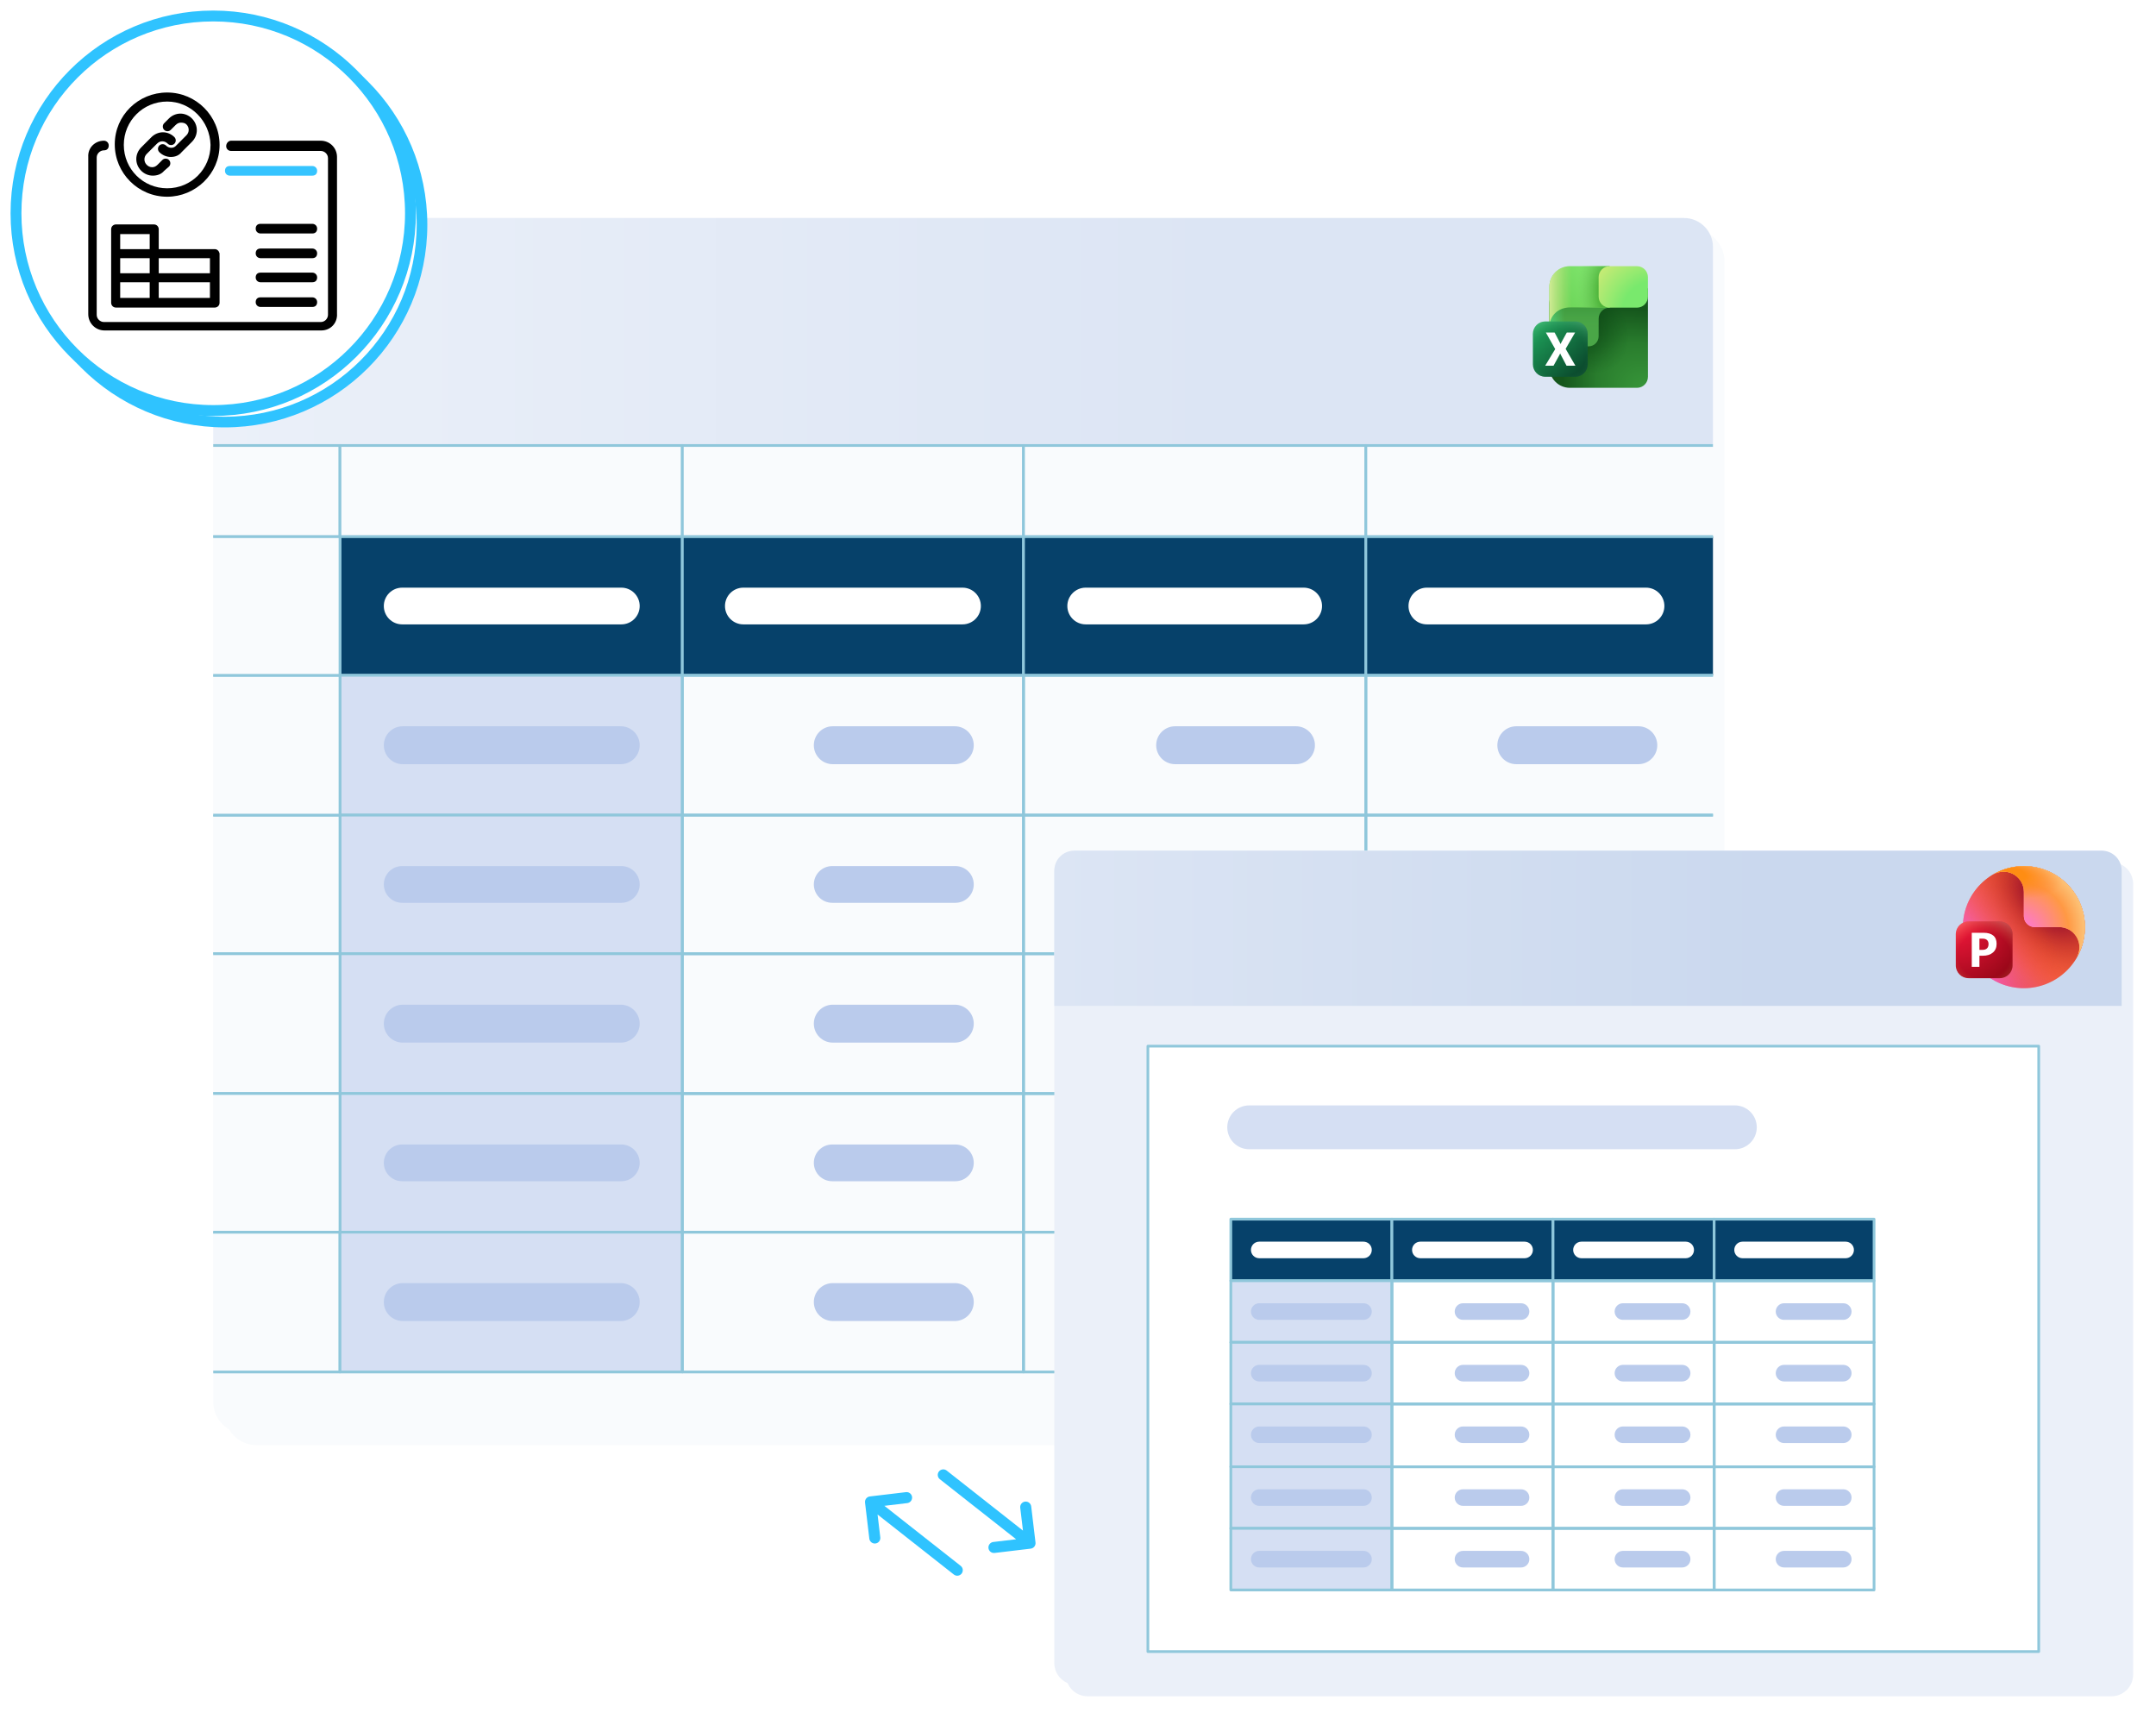 <svg width="1820" height="1451" xmlns="http://www.w3.org/2000/svg" xmlns:xlink="http://www.w3.org/1999/xlink" xml:space="preserve" overflow="hidden"><defs><filter id="fx0" x="-10%" y="-10%" width="120%" height="120%" filterUnits="userSpaceOnUse" primitiveUnits="userSpaceOnUse"><feComponentTransfer color-interpolation-filters="sRGB"><feFuncR type="discrete" tableValues="0.612 0.612"/><feFuncG type="discrete" tableValues="0.686 0.686"/><feFuncB type="discrete" tableValues="0.741 0.741"/><feFuncA type="linear" slope="0.4" intercept="0"/></feComponentTransfer><feGaussianBlur stdDeviation="6.111 6.111"/></filter><filter id="fx1" x="-10%" y="-10%" width="120%" height="120%" filterUnits="userSpaceOnUse" primitiveUnits="userSpaceOnUse"><feComponentTransfer color-interpolation-filters="sRGB"><feFuncR type="discrete" tableValues="0.612 0.612"/><feFuncG type="discrete" tableValues="0.686 0.686"/><feFuncB type="discrete" tableValues="0.741 0.741"/><feFuncA type="linear" slope="0.4" intercept="0"/></feComponentTransfer><feGaussianBlur stdDeviation="6.111 6.111"/></filter><filter id="fx2" x="-10%" y="-10%" width="120%" height="120%" filterUnits="userSpaceOnUse" primitiveUnits="userSpaceOnUse"><feComponentTransfer color-interpolation-filters="sRGB"><feFuncR type="discrete" tableValues="0.612 0.612"/><feFuncG type="discrete" tableValues="0.686 0.686"/><feFuncB type="discrete" tableValues="0.741 0.741"/><feFuncA type="linear" slope="0.4" intercept="0"/></feComponentTransfer><feGaussianBlur stdDeviation="6.111 6.111"/></filter><clipPath id="clip3"><rect x="2313" y="562" width="1820" height="1451"/></clipPath><linearGradient x1="3759" y1="841.5" x2="2493" y2="841.5" gradientUnits="userSpaceOnUse" spreadMethod="reflect" id="fill4"><stop offset="0" stop-color="#DCE5F4"/><stop offset="0.33" stop-color="#DCE5F4"/><stop offset="1" stop-color="#EBF0F9"/></linearGradient><clipPath id="clip5"><path d="M2493 575.5C2401.04 575.5 2326.5 650.045 2326.5 742 2326.5 833.955 2401.04 908.5 2493 908.5 2584.96 908.5 2659.5 833.955 2659.5 742 2659.5 650.045 2584.96 575.5 2493 575.5ZM2313 562 4133 562 4133 2013 2313 2013Z" fill-rule="evenodd" clip-rule="evenodd"/></clipPath><clipPath id="clip6"><path d="M3010.49 1859.58 3102.69 1742.41 3219.86 1834.6 3127.66 1951.77Z" fill-rule="evenodd" clip-rule="evenodd"/></clipPath><clipPath id="clip7"><path d="M3010.49 1859.58 3102.69 1742.41 3219.86 1834.6 3127.66 1951.77Z" fill-rule="evenodd" clip-rule="evenodd"/></clipPath><clipPath id="clip8"><path d="M3010.49 1859.58 3102.69 1742.41 3219.86 1834.6 3127.66 1951.77Z" fill-rule="evenodd" clip-rule="evenodd"/></clipPath><linearGradient x1="4104" y1="1345.5" x2="3203" y2="1345.5" gradientUnits="userSpaceOnUse" spreadMethod="reflect" id="fill9"><stop offset="0" stop-color="#CAD8EE"/><stop offset="0.33" stop-color="#CAD8EE"/><stop offset="1" stop-color="#DCE5F4"/></linearGradient><linearGradient x1="52.272" y1="2.765" x2="-10.839" y2="63.14" gradientUnits="userSpaceOnUse" spreadMethod="pad" id="fill10"><stop offset="0" stop-color="#FF7F48"/><stop offset="0.058" stop-color="#FF7F48"/><stop offset="1" stop-color="#E5495B"/></linearGradient><radialGradient cx="0" cy="0" r="1" gradientUnits="userSpaceOnUse" spreadMethod="pad" id="fill11" gradientTransform="matrix(-73.129 73.129 -123.086 -123.086 77.855 35.937)"><stop offset="0" stop-color="#AA1D2D"/><stop offset="0.152" stop-color="#AA1D2D"/><stop offset="0.381" stop-color="#D12B18" stop-opacity="0.44"/><stop offset="0.602" stop-color="#FF3C00" stop-opacity="0"/><stop offset="1" stop-color="#FF3C00" stop-opacity="0"/></radialGradient><radialGradient cx="0" cy="0" r="1" gradientUnits="userSpaceOnUse" spreadMethod="pad" id="fill12" gradientTransform="matrix(88.646 -41.871 75.855 160.595 -11.984 99.427)"><stop offset="0" stop-color="#FF66FB" stop-opacity="0.5"/><stop offset="0.407" stop-color="#FF66FB" stop-opacity="0.5"/><stop offset="1" stop-color="#EA3D01" stop-opacity="0"/></radialGradient><linearGradient x1="67.313" y1="68.928" x2="122.671" y2="27.902" gradientUnits="userSpaceOnUse" spreadMethod="pad" id="fill13"><stop offset="0" stop-color="#FF6E30"/><stop offset="0.311" stop-color="#FF6E30"/><stop offset="0.635" stop-color="#FFA05C"/><stop offset="1" stop-color="#FFA05C"/></linearGradient><radialGradient cx="0" cy="0" r="1" gradientUnits="userSpaceOnUse" spreadMethod="pad" id="fill14" gradientTransform="matrix(65.071 13.637 -13.002 62.042 48.942 63.633)"><stop offset="0" stop-color="#FFA05C" stop-opacity="0"/><stop offset="0.786" stop-color="#FFA05C" stop-opacity="0"/><stop offset="0.905" stop-color="#FFCE84"/><stop offset="1" stop-color="#FFCE84"/></radialGradient><radialGradient cx="0" cy="0" r="1" gradientUnits="userSpaceOnUse" spreadMethod="pad" id="fill15" gradientTransform="matrix(56.176 -36.762 35.157 53.724 59.37 56.708)"><stop offset="0" stop-color="#FF99E9" stop-opacity="0.8"/><stop offset="0.295" stop-color="#FF99E9" stop-opacity="0.8"/><stop offset="0.728" stop-color="#FF99E9" stop-opacity="0"/><stop offset="1" stop-color="#FF99E9" stop-opacity="0"/></radialGradient><radialGradient cx="0" cy="0" r="1" gradientUnits="userSpaceOnUse" spreadMethod="pad" id="fill16" gradientTransform="matrix(47.021 -53.839 49.169 42.943 51.831 64.563)"><stop offset="0" stop-color="#FD6EF9"/><stop offset="0.637" stop-color="#FF9944"/><stop offset="0.852" stop-color="#FCC479"/><stop offset="1" stop-color="#FCC479"/></radialGradient><radialGradient cx="0" cy="0" r="1" gradientUnits="userSpaceOnUse" spreadMethod="pad" id="fill17" gradientTransform="matrix(-5.311 35.994 -81.338 -12.002 47.15 12.842)"><stop offset="0" stop-color="#FF8D13"/><stop offset="0.144" stop-color="#FF8D13"/><stop offset="0.537" stop-color="#FF7F29" stop-opacity="0"/><stop offset="1" stop-color="#FF7F29" stop-opacity="0"/></radialGradient><radialGradient cx="0" cy="0" r="1" gradientUnits="userSpaceOnUse" spreadMethod="pad" id="fill18" gradientTransform="matrix(47.916 47.916 -47.916 47.916 -0.005 52.71)"><stop offset="0" stop-color="#F8193E"/><stop offset="0.939" stop-color="#920616"/><stop offset="1" stop-color="#920616"/></radialGradient><radialGradient cx="0" cy="0" r="1" gradientUnits="userSpaceOnUse" spreadMethod="pad" id="fill19" gradientTransform="matrix(0 33.542 -38.184 0 23.953 81.458)"><stop offset="0" stop-color="#FFB055" stop-opacity="0"/><stop offset="0.576" stop-color="#FFB055" stop-opacity="0"/><stop offset="0.974" stop-color="#FFF2BE" stop-opacity="0.3"/><stop offset="1" stop-color="#FFF2BE" stop-opacity="0.3"/></radialGradient><radialGradient cx="0" cy="0" r="1" gradientUnits="userSpaceOnUse" spreadMethod="pad" id="fill20" gradientTransform="matrix(-78.624 -85.564 66.237 -60.866 97.125 113.313)"><stop offset="0" stop-color="#379539"/><stop offset="0.065" stop-color="#379539"/><stop offset="0.422" stop-color="#297C2D"/><stop offset="0.703" stop-color="#15561C"/><stop offset="1" stop-color="#15561C"/></radialGradient><radialGradient cx="0" cy="0" r="1" gradientUnits="userSpaceOnUse" spreadMethod="pad" id="fill21" gradientTransform="matrix(-33.242 -33.242 25.734 -25.734 39.313 53.192)"><stop offset="0" stop-color="#073B10" stop-opacity="0.7"/><stop offset="0.992" stop-color="#084A13" stop-opacity="0"/><stop offset="1" stop-color="#084A13" stop-opacity="0"/></radialGradient><linearGradient x1="13.875" y1="64.153" x2="52.836" y2="64.153" gradientUnits="userSpaceOnUse" spreadMethod="pad" id="fill22"><stop offset="0" stop-color="#52D17C"/><stop offset="0.329" stop-color="#4AA647"/><stop offset="1" stop-color="#4AA647"/></linearGradient><linearGradient x1="52.031" y1="39.28" x2="52.031" y2="73.838" gradientUnits="userSpaceOnUse" spreadMethod="pad" id="fill23"><stop offset="0" stop-color="#29852F" stop-opacity="0.3"/><stop offset="0.5" stop-color="#4AA647" stop-opacity="0"/><stop offset="1" stop-color="#4AA647" stop-opacity="0"/></linearGradient><linearGradient x1="15.748" y1="45.861" x2="62.757" y2="5.092" gradientUnits="userSpaceOnUse" spreadMethod="pad" id="fill24"><stop offset="0" stop-color="#66D052"/><stop offset="1" stop-color="#85E972"/></linearGradient><radialGradient cx="0" cy="0" r="1" gradientUnits="userSpaceOnUse" spreadMethod="pad" id="fill25" gradientTransform="matrix(-25.491 0 0 -53.967 62.919 26.284)"><stop offset="0" stop-color="#4EB43B"/><stop offset="0.292" stop-color="#4EB43B"/><stop offset="1" stop-color="#72CC61" stop-opacity="0"/></radialGradient><linearGradient x1="36.81" y1="28.347" x2="13.875" y2="28.347" gradientUnits="userSpaceOnUse" spreadMethod="pad" id="fill26"><stop offset="0" stop-color="#C0E075" stop-opacity="0"/><stop offset="0.184" stop-color="#C0E075" stop-opacity="0"/><stop offset="1" stop-color="#D1EB95"/></linearGradient><radialGradient cx="0" cy="0" r="1" gradientUnits="userSpaceOnUse" spreadMethod="pad" id="fill27" gradientTransform="matrix(46.928 -39.542 39.738 47.16 -5.305 39.544)"><stop offset="0" stop-color="#79E96D"/><stop offset="0.44" stop-color="#79E96D"/><stop offset="1" stop-color="#D0EB76"/></radialGradient><radialGradient cx="0" cy="0" r="1" gradientUnits="userSpaceOnUse" spreadMethod="pad" id="fill28" gradientTransform="matrix(46.25 46.25 -131.661 131.661 0 50.875)"><stop offset="0" stop-color="#20A85E"/><stop offset="0.944" stop-color="#09442A"/><stop offset="1" stop-color="#09442A"/></radialGradient><radialGradient cx="0" cy="0" r="1" gradientUnits="userSpaceOnUse" spreadMethod="pad" id="fill29" gradientTransform="matrix(0 32.375 -37.289 0 23.125 78.625)"><stop offset="0" stop-color="#33A662" stop-opacity="0"/><stop offset="0.58" stop-color="#33A662" stop-opacity="0"/><stop offset="0.974" stop-color="#98F0B0" stop-opacity="0.3"/><stop offset="1" stop-color="#98F0B0" stop-opacity="0.3"/></radialGradient></defs><g clip-path="url(#clip3)" transform="translate(-2313 -562)"><g filter="url(#fx0)" transform="translate(2483 736)"><g><path d="M19.723 46.47C19.723 31.698 31.698 19.723 46.47 19.723L1258.98 19.723C1273.75 19.723 1285.72 31.698 1285.72 46.47L1285.72 1018.98C1285.72 1033.75 1273.75 1045.72 1258.98 1045.72L46.47 1045.72C31.698 1045.72 19.723 1033.75 19.723 1018.98Z" fill="#F9FBFD" fill-rule="evenodd"/></g></g><path d="M2493 772.747C2493 757.975 2504.98 746 2519.75 746L3732.25 746C3747.02 746 3759 757.975 3759 772.747L3759 1745.25C3759 1760.02 3747.02 1772 3732.25 1772L2519.75 1772C2504.98 1772 2493 1760.02 2493 1745.25Z" fill="#F9FBFD" fill-rule="evenodd"/><path d="M2517.49 746 3734.51 746C3748.04 746 3759 756.964 3759 770.489L3759 937 2493 937 2493 770.489C2493 756.964 2503.96 746 2517.49 746Z" fill="url(#fill4)" fill-rule="evenodd"/><path d="M2493 938 2600 938 2600 1015 2493 1015" stroke="#8FC7DB" stroke-width="2.292" stroke-linejoin="round" stroke-miterlimit="10" fill="#F9FBFD" fill-rule="evenodd"/><rect x="2600" y="938" width="289" height="77" stroke="#8FC7DB" stroke-width="2.292" stroke-linejoin="round" stroke-miterlimit="10" fill="#F9FBFD"/><rect x="2889" y="938" width="288" height="77" stroke="#8FC7DB" stroke-width="2.292" stroke-linejoin="round" stroke-miterlimit="10" fill="#F9FBFD"/><rect x="3177" y="938" width="289" height="77" stroke="#8FC7DB" stroke-width="2.292" stroke-linejoin="round" stroke-miterlimit="10" fill="#F9FBFD"/><path d="M3759 1015 3466 1015 3466 938 3759 938" stroke="#8FC7DB" stroke-width="2.292" stroke-linejoin="round" stroke-miterlimit="10" fill="#F9FBFD" fill-rule="evenodd"/><path d="M2493 1602 2600 1602 2600 1720 2493 1720" stroke="#8FC7DB" stroke-width="2.292" stroke-linejoin="round" stroke-miterlimit="10" fill="#F9FBFD" fill-rule="evenodd"/><rect x="2600" y="1015" width="289" height="117" stroke="#8FC7DB" stroke-width="2.292" stroke-linejoin="round" stroke-miterlimit="10" fill="#06416A"/><rect x="2600" y="1132" width="289" height="118" stroke="#8FC7DB" stroke-width="2.292" stroke-linejoin="round" stroke-miterlimit="10" fill="#D5DFF3"/><rect x="2600" y="1250" width="289" height="117" stroke="#8FC7DB" stroke-width="2.292" stroke-linejoin="round" stroke-miterlimit="10" fill="#D5DFF3"/><rect x="2600" y="1367" width="289" height="118" stroke="#8FC7DB" stroke-width="2.292" stroke-linejoin="round" stroke-miterlimit="10" fill="#D5DFF3"/><rect x="2600" y="1485" width="289" height="117" stroke="#8FC7DB" stroke-width="2.292" stroke-linejoin="round" stroke-miterlimit="10" fill="#D5DFF3"/><rect x="2600" y="1602" width="289" height="118" stroke="#8FC7DB" stroke-width="2.292" stroke-linejoin="round" stroke-miterlimit="10" fill="#D5DFF3"/><rect x="2889" y="1015" width="288" height="117" stroke="#8FC7DB" stroke-width="2.292" stroke-linejoin="round" stroke-miterlimit="10" fill="#06416A"/><rect x="2889" y="1132" width="288" height="118" stroke="#8FC7DB" stroke-width="2.292" stroke-linejoin="round" stroke-miterlimit="10" fill="none"/><rect x="2889" y="1250" width="288" height="117" stroke="#8FC7DB" stroke-width="2.292" stroke-linejoin="round" stroke-miterlimit="10" fill="none"/><rect x="2889" y="1367" width="288" height="118" stroke="#8FC7DB" stroke-width="2.292" stroke-linejoin="round" stroke-miterlimit="10" fill="none"/><rect x="2889" y="1485" width="288" height="117" stroke="#8FC7DB" stroke-width="2.292" stroke-linejoin="round" stroke-miterlimit="10" fill="none"/><rect x="2889" y="1602" width="288" height="118" stroke="#8FC7DB" stroke-width="2.292" stroke-linejoin="round" stroke-miterlimit="10" fill="none"/><rect x="3177" y="1015" width="289" height="117" stroke="#8FC7DB" stroke-width="2.292" stroke-linejoin="round" stroke-miterlimit="10" fill="#06416A"/><rect x="3177" y="1132" width="289" height="118" stroke="#8FC7DB" stroke-width="2.292" stroke-linejoin="round" stroke-miterlimit="10" fill="none"/><rect x="3177" y="1250" width="289" height="117" stroke="#8FC7DB" stroke-width="2.292" stroke-linejoin="round" stroke-miterlimit="10" fill="none"/><rect x="3177" y="1367" width="289" height="118" stroke="#8FC7DB" stroke-width="2.292" stroke-linejoin="round" stroke-miterlimit="10" fill="none"/><rect x="3177" y="1485" width="289" height="117" stroke="#8FC7DB" stroke-width="2.292" stroke-linejoin="round" stroke-miterlimit="10" fill="none"/><rect x="3177" y="1602" width="289" height="118" stroke="#8FC7DB" stroke-width="2.292" stroke-linejoin="round" stroke-miterlimit="10" fill="none"/><path d="M3759 1132 3466 1132 3466 1015 3759 1015" stroke="#8FC7DB" stroke-width="2.292" stroke-linejoin="round" stroke-miterlimit="10" fill="#06416A" fill-rule="evenodd"/><path d="M3759 1250 3466 1250 3466 1132 3759 1132" stroke="#8FC7DB" stroke-width="2.292" stroke-linejoin="round" stroke-miterlimit="10" fill="none" fill-rule="evenodd"/><path d="M2637 1191C2637 1182.16 2644.16 1175 2653 1175L2837 1175C2845.84 1175 2853 1182.16 2853 1191L2853 1191C2853 1199.84 2845.84 1207 2837 1207L2653 1207C2644.16 1207 2637 1199.84 2637 1191Z" fill="#BACBEC" fill-rule="evenodd"/><path d="M2637 1308.5C2637 1299.94 2643.94 1293 2652.5 1293L2837.5 1293C2846.06 1293 2853 1299.94 2853 1308.5L2853 1308.5C2853 1317.06 2846.06 1324 2837.5 1324L2652.5 1324C2643.94 1324 2637 1317.06 2637 1308.5Z" fill="#BACBEC" fill-rule="evenodd"/><path d="M2637 1426C2637 1417.16 2644.16 1410 2653 1410L2837 1410C2845.84 1410 2853 1417.16 2853 1426L2853 1426C2853 1434.84 2845.84 1442 2837 1442L2653 1442C2644.16 1442 2637 1434.84 2637 1426Z" fill="#BACBEC" fill-rule="evenodd"/><path d="M2637 1543.5C2637 1534.94 2643.94 1528 2652.5 1528L2837.5 1528C2846.06 1528 2853 1534.94 2853 1543.5L2853 1543.5C2853 1552.06 2846.06 1559 2837.5 1559L2652.5 1559C2643.94 1559 2637 1552.06 2637 1543.5Z" fill="#BACBEC" fill-rule="evenodd"/><path d="M2637 1661C2637 1652.16 2644.16 1645 2653 1645L2837 1645C2845.84 1645 2853 1652.16 2853 1661L2853 1661C2853 1669.84 2845.84 1677 2837 1677L2653 1677C2644.16 1677 2637 1669.84 2637 1661Z" fill="#BACBEC" fill-rule="evenodd"/><path d="M2637 1073.5C2637 1064.94 2643.94 1058 2652.5 1058L2837.5 1058C2846.06 1058 2853 1064.94 2853 1073.5L2853 1073.5C2853 1082.06 2846.06 1089 2837.5 1089L2652.5 1089C2643.94 1089 2637 1082.06 2637 1073.5Z" fill="#FFFFFF" fill-rule="evenodd"/><path d="M2925 1073.5C2925 1064.94 2931.94 1058 2940.5 1058L3125.5 1058C3134.06 1058 3141 1064.94 3141 1073.5L3141 1073.5C3141 1082.06 3134.06 1089 3125.5 1089L2940.5 1089C2931.94 1089 2925 1082.06 2925 1073.5Z" fill="#FFFFFF" fill-rule="evenodd"/><path d="M3214 1073.5C3214 1064.94 3220.94 1058 3229.5 1058L3413.5 1058C3422.06 1058 3429 1064.94 3429 1073.5L3429 1073.5C3429 1082.06 3422.06 1089 3413.5 1089L3229.5 1089C3220.94 1089 3214 1082.06 3214 1073.5Z" fill="#FFFFFF" fill-rule="evenodd"/><path d="M3502 1073.5C3502 1064.94 3508.94 1058 3517.5 1058L3702.5 1058C3711.06 1058 3718 1064.94 3718 1073.5L3718 1073.5C3718 1082.06 3711.06 1089 3702.5 1089L3517.5 1089C3508.94 1089 3502 1082.06 3502 1073.5Z" fill="#FFFFFF" fill-rule="evenodd"/><path d="M3000 1191C3000 1182.16 3007.16 1175 3016 1175L3119 1175C3127.84 1175 3135 1182.16 3135 1191L3135 1191C3135 1199.84 3127.84 1207 3119 1207L3016 1207C3007.16 1207 3000 1199.84 3000 1191Z" fill="#BACBEC" fill-rule="evenodd"/><path d="M3000 1308.5C3000 1299.94 3006.94 1293 3015.5 1293L3119.5 1293C3128.06 1293 3135 1299.94 3135 1308.5L3135 1308.5C3135 1317.06 3128.06 1324 3119.5 1324L3015.5 1324C3006.94 1324 3000 1317.06 3000 1308.5Z" fill="#BACBEC" fill-rule="evenodd"/><path d="M3000 1426C3000 1417.16 3007.16 1410 3016 1410L3119 1410C3127.84 1410 3135 1417.16 3135 1426L3135 1426C3135 1434.84 3127.84 1442 3119 1442L3016 1442C3007.16 1442 3000 1434.84 3000 1426Z" fill="#BACBEC" fill-rule="evenodd"/><path d="M3000 1543.5C3000 1534.94 3006.94 1528 3015.5 1528L3119.5 1528C3128.06 1528 3135 1534.94 3135 1543.5L3135 1543.5C3135 1552.06 3128.06 1559 3119.5 1559L3015.5 1559C3006.94 1559 3000 1552.06 3000 1543.5Z" fill="#BACBEC" fill-rule="evenodd"/><path d="M3000 1661C3000 1652.16 3007.16 1645 3016 1645L3119 1645C3127.84 1645 3135 1652.16 3135 1661L3135 1661C3135 1669.84 3127.84 1677 3119 1677L3016 1677C3007.16 1677 3000 1669.84 3000 1661Z" fill="#BACBEC" fill-rule="evenodd"/><path d="M3289 1191C3289 1182.16 3296.16 1175 3305 1175L3407 1175C3415.84 1175 3423 1182.16 3423 1191L3423 1191C3423 1199.84 3415.84 1207 3407 1207L3305 1207C3296.16 1207 3289 1199.84 3289 1191Z" fill="#BACBEC" fill-rule="evenodd"/><path d="M3289 1308.5C3289 1299.94 3295.94 1293 3304.5 1293L3407.5 1293C3416.06 1293 3423 1299.94 3423 1308.5L3423 1308.5C3423 1317.06 3416.06 1324 3407.5 1324L3304.5 1324C3295.94 1324 3289 1317.06 3289 1308.5Z" fill="#BACBEC" fill-rule="evenodd"/><path d="M3289 1426C3289 1417.16 3296.16 1410 3305 1410L3407 1410C3415.84 1410 3423 1417.16 3423 1426L3423 1426C3423 1434.84 3415.84 1442 3407 1442L3305 1442C3296.16 1442 3289 1434.84 3289 1426Z" fill="#BACBEC" fill-rule="evenodd"/><path d="M3289 1543.5C3289 1534.94 3295.94 1528 3304.5 1528L3407.5 1528C3416.06 1528 3423 1534.94 3423 1543.5L3423 1543.5C3423 1552.06 3416.06 1559 3407.5 1559L3304.5 1559C3295.94 1559 3289 1552.06 3289 1543.5Z" fill="#BACBEC" fill-rule="evenodd"/><path d="M3289 1661C3289 1652.16 3296.16 1645 3305 1645L3407 1645C3415.84 1645 3423 1652.16 3423 1661L3423 1661C3423 1669.84 3415.84 1677 3407 1677L3305 1677C3296.16 1677 3289 1669.84 3289 1661Z" fill="#BACBEC" fill-rule="evenodd"/><path d="M3577 1191C3577 1182.16 3584.16 1175 3593 1175L3696 1175C3704.84 1175 3712 1182.16 3712 1191L3712 1191C3712 1199.84 3704.84 1207 3696 1207L3593 1207C3584.16 1207 3577 1199.84 3577 1191Z" fill="#BACBEC" fill-rule="evenodd"/><path d="M3577 1308.5C3577 1299.94 3583.94 1293 3592.5 1293L3696.5 1293C3705.06 1293 3712 1299.94 3712 1308.5L3712 1308.5C3712 1317.06 3705.06 1324 3696.5 1324L3592.5 1324C3583.94 1324 3577 1317.06 3577 1308.5Z" fill="#BACBEC" fill-rule="evenodd"/><path d="M3577 1426C3577 1417.16 3584.16 1410 3593 1410L3696 1410C3704.84 1410 3712 1417.16 3712 1426L3712 1426C3712 1434.84 3704.84 1442 3696 1442L3593 1442C3584.16 1442 3577 1434.84 3577 1426Z" fill="#BACBEC" fill-rule="evenodd"/><path d="M3577 1543.5C3577 1534.94 3583.94 1528 3592.5 1528L3696.5 1528C3705.06 1528 3712 1534.94 3712 1543.5L3712 1543.5C3712 1552.06 3705.06 1559 3696.5 1559L3592.5 1559C3583.94 1559 3577 1552.06 3577 1543.5Z" fill="#BACBEC" fill-rule="evenodd"/><path d="M3577 1661C3577 1652.16 3584.16 1645 3593 1645L3696 1645C3704.84 1645 3712 1652.16 3712 1661L3712 1661C3712 1669.84 3704.84 1677 3696 1677L3593 1677C3584.16 1677 3577 1669.84 3577 1661Z" fill="#BACBEC" fill-rule="evenodd"/><path d="M2493 1250 2600 1250 2600 1367 2493 1367" stroke="#8FC7DB" stroke-width="2.292" stroke-linejoin="round" stroke-miterlimit="10" fill="#F9FBFD" fill-rule="evenodd"/><path d="M2493 1367 2600 1367 2600 1485 2493 1485" stroke="#8FC7DB" stroke-width="2.292" stroke-linejoin="round" stroke-miterlimit="10" fill="#F9FBFD" fill-rule="evenodd"/><path d="M2493 1132 2600 1132 2600 1250 2493 1250" stroke="#8FC7DB" stroke-width="2.292" stroke-linejoin="round" stroke-miterlimit="10" fill="#F9FBFD" fill-rule="evenodd"/><path d="M2493 1015 2600 1015 2600 1132 2493 1132" stroke="#8FC7DB" stroke-width="2.292" stroke-linejoin="round" stroke-miterlimit="10" fill="#F9FBFD" fill-rule="evenodd"/><path d="M3759 1367 3466 1367 3466 1250 3759 1250" stroke="#8FC7DB" stroke-width="2.292" stroke-linejoin="round" stroke-miterlimit="10" fill="none" fill-rule="evenodd"/><path d="M3759 1485 3466 1485 3466 1367 3759 1367" stroke="#8FC7DB" stroke-width="2.292" stroke-linejoin="round" stroke-miterlimit="10" fill="none" fill-rule="evenodd"/><path d="M3759 1602 3466 1602 3466 1485 3759 1485" stroke="#8FC7DB" stroke-width="2.292" stroke-linejoin="round" stroke-miterlimit="10" fill="none" fill-rule="evenodd"/><path d="M3759 1720 3466 1720 3466 1602 3759 1602" stroke="#8FC7DB" stroke-width="2.292" stroke-linejoin="round" stroke-miterlimit="10" fill="none" fill-rule="evenodd"/><path d="M2493 1485 2600 1485 2600 1602 2493 1602" stroke="#8FC7DB" stroke-width="2.292" stroke-linejoin="round" stroke-miterlimit="10" fill="#F9FBFD" fill-rule="evenodd"/><g clip-path="url(#clip5)"><g filter="url(#fx1)" transform="translate(2312 561)"><g><path d="M24.223 190.723C24.223 98.767 98.767 24.223 190.723 24.223 282.678 24.223 357.223 98.767 357.223 190.723 357.223 282.678 282.678 357.223 190.723 357.223 98.767 357.223 24.223 282.678 24.223 190.723Z" stroke="#2FC3FF" stroke-width="9" stroke-linejoin="round" stroke-miterlimit="10" fill="#FFFFFF" fill-rule="evenodd"/></g></g></g><path d="M2326.5 742C2326.5 650.045 2401.04 575.5 2493 575.5 2584.96 575.5 2659.5 650.045 2659.5 742 2659.5 833.955 2584.96 908.5 2493 908.5 2401.04 908.5 2326.5 833.955 2326.5 742Z" stroke="#2FC3FF" stroke-width="9.167" stroke-linejoin="round" stroke-miterlimit="10" fill="#FFFFFF" fill-rule="evenodd"/><g><g><g><path d="M2584.27 684.318 2505.47 684.318 2494.28 684.318C2494.28 684.318 2494.28 683.81 2494.28 683.81 2494.28 661.438 2476.48 643.643 2454.11 643.643 2431.74 643.643 2413.95 661.438 2413.95 683.81 2413.95 683.81 2413.95 684.318 2413.95 684.318L2400.73 684.318C2395.14 684.318 2391.07 688.894 2391.07 693.978L2391.07 826.679C2391.07 832.272 2395.64 836.848 2401.24 836.848L2584.27 836.848C2589.87 836.848 2594.44 832.272 2594.44 826.679L2594.44 694.487C2593.93 688.894 2589.87 684.318 2584.27 684.318Z" fill="#FFFFFF"/><path d="M2584.27 840.916 2401.24 840.916C2393.61 840.916 2387.51 834.814 2387.51 827.188L2387.51 694.487C2387 686.86 2393.1 680.759 2400.73 680.759 2402.76 680.759 2404.8 682.284 2404.8 684.826 2404.8 687.369 2403.27 688.894 2400.73 688.894 2397.68 688.894 2394.63 691.436 2394.63 694.995L2394.63 827.696C2394.63 831.255 2397.68 833.798 2400.73 833.798L2583.76 833.798C2587.32 833.798 2589.87 830.747 2589.87 827.696L2589.87 695.504C2589.87 691.944 2586.81 689.402 2583.76 689.402L2508.01 689.402C2505.97 689.402 2503.94 687.877 2503.94 685.335 2503.94 682.793 2505.97 680.759 2508.01 680.759L2583.76 680.759C2591.39 680.759 2597.49 686.86 2597.49 694.487L2597.49 826.679C2598 834.814 2591.9 840.916 2584.27 840.916Z"/><path d="M2494.28 772.277 2447 772.277 2447 755.499C2447 753.465 2445.47 751.431 2442.93 751.431L2410.9 751.431C2408.86 751.431 2406.83 752.957 2406.83 755.499L2406.83 775.836C2406.83 775.836 2406.83 775.836 2406.83 775.836 2406.83 775.836 2406.83 775.836 2406.83 775.836L2406.83 817.528C2406.83 819.561 2408.35 821.595 2410.9 821.595L2494.28 821.595C2496.31 821.595 2498.35 820.07 2498.35 817.528L2498.35 775.836C2497.84 773.802 2496.31 772.277 2494.28 772.277ZM2490.21 779.904 2490.21 792.614 2447 792.614 2447 779.904 2490.21 779.904ZM2414.46 779.904 2439.37 779.904 2439.37 792.614 2414.46 792.614 2414.46 779.904ZM2439.37 759.058 2439.37 772.277 2414.46 772.277 2414.46 759.566 2439.37 759.566ZM2414.46 800.241 2439.37 800.241 2439.37 813.46 2414.46 813.46 2414.46 800.241ZM2447 813.46 2447 800.241 2490.21 800.241 2490.21 813.46 2447 813.46Z"/><path d="M2454.11 728.043C2429.71 728.043 2409.88 708.214 2409.88 683.81 2409.88 659.405 2429.71 640.084 2454.11 640.084 2478.52 640.084 2498.35 659.913 2498.35 684.318 2498.35 708.723 2478.01 728.043 2454.11 728.043ZM2454.11 647.711C2433.78 647.711 2417.51 663.981 2417.51 684.318 2417.51 704.655 2433.78 720.925 2454.11 720.925 2474.45 720.925 2490.72 704.655 2490.72 684.318 2490.21 663.981 2473.94 647.711 2454.11 647.711Z"/><path d="M2457.16 694.487C2453.6 694.487 2450.05 692.961 2447.5 690.419 2445.98 688.894 2445.98 686.352 2447.5 684.826 2449.03 683.301 2451.57 683.301 2453.1 684.826 2455.64 687.369 2459.71 687.369 2461.74 684.826L2470.38 676.183C2472.93 673.641 2472.93 669.573 2470.38 667.031 2469.37 666.014 2467.84 665.506 2465.81 665.506L2465.81 665.506C2464.28 665.506 2462.76 666.014 2461.23 667.54L2457.16 671.607C2455.64 673.132 2453.1 673.132 2451.57 671.607 2450.05 670.082 2450.05 667.54 2451.57 666.014L2455.64 661.947C2458.18 659.405 2461.74 657.879 2465.3 657.879 2465.3 657.879 2465.3 657.879 2465.3 657.879 2468.86 657.879 2472.42 659.405 2474.96 661.947 2480.55 667.54 2480.55 676.183 2474.96 681.776L2466.32 690.419C2464.28 692.961 2461.23 694.487 2457.16 694.487Z"/><path d="M2441.91 710.248C2438.35 710.248 2434.79 708.723 2432.25 706.181 2426.66 700.588 2426.66 691.944 2432.25 686.352L2440.89 677.708C2443.44 675.166 2447 673.641 2450.55 673.641 2450.55 673.641 2450.55 673.641 2450.55 673.641 2454.11 673.641 2457.67 675.166 2460.21 677.708 2461.74 679.234 2461.74 681.776 2460.21 683.301 2458.69 684.826 2456.15 684.826 2454.62 683.301 2453.6 682.284 2452.08 681.267 2450.05 681.267L2450.05 681.267C2448.52 681.267 2447 681.776 2445.47 683.301L2436.83 691.944C2434.28 694.487 2434.28 698.554 2436.83 701.096 2437.84 702.113 2439.37 703.13 2441.4 703.13L2441.4 703.13C2442.93 703.13 2444.45 702.622 2445.98 701.096L2450.05 697.029C2451.57 695.504 2454.11 695.504 2455.64 697.029 2457.16 698.554 2457.16 701.096 2455.64 702.622L2451.57 706.181C2449.03 709.231 2445.47 710.248 2441.91 710.248 2441.91 710.248 2441.91 710.248 2441.91 710.248Z"/><path d="M2576.65 821.087 2532.92 821.087C2530.89 821.087 2528.85 819.561 2528.85 817.019 2528.85 814.477 2530.38 812.952 2532.92 812.952L2576.65 812.952C2578.68 812.952 2580.71 814.477 2580.71 817.019 2580.71 819.561 2579.19 821.087 2576.65 821.087Z"/><path d="M2576.65 800.241 2532.92 800.241C2530.89 800.241 2528.85 798.716 2528.85 796.173 2528.85 793.631 2530.38 792.106 2532.92 792.106L2576.65 792.106C2578.68 792.106 2580.71 793.631 2580.71 796.173 2580.71 798.716 2579.19 800.241 2576.65 800.241Z"/><path d="M2576.65 779.904 2532.92 779.904C2530.89 779.904 2528.85 778.378 2528.85 775.836 2528.85 773.294 2530.38 771.769 2532.92 771.769L2576.65 771.769C2578.68 771.769 2580.71 773.294 2580.71 775.836 2580.71 778.378 2579.19 779.904 2576.65 779.904Z"/><path d="M2576.65 759.058 2532.92 759.058C2530.89 759.058 2528.85 757.532 2528.85 754.99 2528.85 752.448 2530.38 750.923 2532.92 750.923L2576.65 750.923C2578.68 750.923 2580.71 752.448 2580.71 754.99 2580.71 757.532 2579.19 759.058 2576.65 759.058Z"/><path d="M2576.65 710.248 2506.99 710.248C2504.96 710.248 2502.92 708.723 2502.92 706.181 2502.92 703.638 2504.45 702.113 2506.99 702.113L2576.65 702.113C2578.68 702.113 2580.71 703.638 2580.71 706.181 2580.71 708.723 2579.19 710.248 2576.65 710.248Z" fill="#35C4FF"/></g></g></g><g clip-path="url(#clip6)"><g clip-path="url(#clip7)"><g clip-path="url(#clip8)"><path d="M3123.96 1883.64 3059.57 1832.98 3078.93 1830.67C3081.48 1830.32 3083.26 1827.97 3082.91 1825.42 3082.57 1822.93 3080.32 1821.16 3077.83 1821.42L3047.29 1825.06C3044.74 1825.36 3042.92 1827.68 3043.22 1830.23L3046.86 1860.77C3047.21 1863.32 3049.56 1865.1 3052.11 1864.75 3054.6 1864.41 3056.37 1862.16 3056.11 1859.66L3053.8 1840.3 3118.2 1890.97C3120.22 1892.56 3123.15 1892.21 3124.74 1890.19 3126.33 1888.16 3125.98 1885.24 3123.96 1883.64Z" fill="#2FC3FF"/><path d="M3112.15 1803.21 3176.54 1853.88 3174.23 1834.51C3173.97 1831.95 3175.84 1829.67 3178.4 1829.41 3180.9 1829.15 3183.14 1830.92 3183.49 1833.41L3187.13 1863.94C3187.43 1866.5 3185.61 1868.82 3183.05 1869.12L3152.52 1872.76C3149.96 1873.02 3147.67 1871.16 3147.41 1868.6 3147.16 1866.1 3148.93 1863.85 3151.42 1863.51L3170.78 1861.2 3106.39 1810.53C3104.37 1808.94 3104.02 1806.01 3105.61 1803.99 3107.2 1801.97 3110.13 1801.62 3112.15 1803.21Z" fill="#2FC3FF"/></g></g></g><g filter="url(#fx2)" transform="translate(3193 1270)"><g><path d="M19.723 38.076C19.723 27.94 27.94 19.723 38.076 19.723L902.37 19.723C912.506 19.723 920.723 27.94 920.723 38.076L920.723 705.37C920.723 715.506 912.506 723.723 902.37 723.723L38.076 723.723C27.94 723.723 19.723 715.506 19.723 705.37Z" fill="#EBF0F9" fill-rule="evenodd"/></g></g><path d="M3203 1298.35C3203 1288.22 3211.22 1280 3221.35 1280L4085.65 1280C4095.78 1280 4104 1288.22 4104 1298.35L4104 1965.65C4104 1975.78 4095.78 1984 4085.65 1984L3221.35 1984C3211.22 1984 3203 1975.78 3203 1965.65Z" fill="#EBF0F9" fill-rule="evenodd"/><path d="M3219.8 1280 4087.2 1280C4096.48 1280 4104 1287.52 4104 1296.8L4104 1411 3203 1411 3203 1296.8C3203 1287.52 3210.52 1280 3219.8 1280Z" fill="url(#fill9)" fill-rule="evenodd"/><rect x="3282" y="1445" width="752" height="511" stroke="#8FC7DB" stroke-width="2.292" stroke-linejoin="round" stroke-miterlimit="10" fill="#FFFFFF"/><path d="M3349 1513.5C3349 1503.28 3357.28 1495 3367.5 1495L3777.5 1495C3787.72 1495 3796 1503.28 3796 1513.5L3796 1513.5C3796 1523.72 3787.72 1532 3777.5 1532L3367.5 1532C3357.28 1532 3349 1523.72 3349 1513.5Z" fill="#D5DFF3" fill-rule="evenodd"/><rect x="3352" y="1591" width="136" height="52" stroke="#8FC7DB" stroke-width="2.292" stroke-linejoin="round" stroke-miterlimit="10" fill="#06416A"/><rect x="3352" y="1643" width="136" height="52" stroke="#8FC7DB" stroke-width="2.292" stroke-linejoin="round" stroke-miterlimit="10" fill="#D5DFF3"/><rect x="3352" y="1695" width="136" height="52" stroke="#8FC7DB" stroke-width="2.292" stroke-linejoin="round" stroke-miterlimit="10" fill="#D5DFF3"/><rect x="3352" y="1747" width="136" height="53" stroke="#8FC7DB" stroke-width="2.292" stroke-linejoin="round" stroke-miterlimit="10" fill="#D5DFF3"/><rect x="3352" y="1800" width="136" height="52" stroke="#8FC7DB" stroke-width="2.292" stroke-linejoin="round" stroke-miterlimit="10" fill="#D5DFF3"/><rect x="3352" y="1852" width="136" height="52" stroke="#8FC7DB" stroke-width="2.292" stroke-linejoin="round" stroke-miterlimit="10" fill="#D5DFF3"/><rect x="3488" y="1591" width="136" height="52" stroke="#8FC7DB" stroke-width="2.292" stroke-linejoin="round" stroke-miterlimit="10" fill="#06416A"/><rect x="3488" y="1643" width="136" height="52" stroke="#8FC7DB" stroke-width="2.292" stroke-linejoin="round" stroke-miterlimit="10" fill="none"/><rect x="3488" y="1695" width="136" height="52" stroke="#8FC7DB" stroke-width="2.292" stroke-linejoin="round" stroke-miterlimit="10" fill="none"/><rect x="3488" y="1747" width="136" height="53" stroke="#8FC7DB" stroke-width="2.292" stroke-linejoin="round" stroke-miterlimit="10" fill="none"/><rect x="3488" y="1800" width="136" height="52" stroke="#8FC7DB" stroke-width="2.292" stroke-linejoin="round" stroke-miterlimit="10" fill="none"/><rect x="3488" y="1852" width="136" height="52" stroke="#8FC7DB" stroke-width="2.292" stroke-linejoin="round" stroke-miterlimit="10" fill="none"/><rect x="3624" y="1591" width="136" height="52" stroke="#8FC7DB" stroke-width="2.292" stroke-linejoin="round" stroke-miterlimit="10" fill="#06416A"/><rect x="3624" y="1643" width="136" height="52" stroke="#8FC7DB" stroke-width="2.292" stroke-linejoin="round" stroke-miterlimit="10" fill="none"/><rect x="3624" y="1695" width="136" height="52" stroke="#8FC7DB" stroke-width="2.292" stroke-linejoin="round" stroke-miterlimit="10" fill="none"/><rect x="3624" y="1747" width="136" height="53" stroke="#8FC7DB" stroke-width="2.292" stroke-linejoin="round" stroke-miterlimit="10" fill="none"/><rect x="3624" y="1800" width="136" height="52" stroke="#8FC7DB" stroke-width="2.292" stroke-linejoin="round" stroke-miterlimit="10" fill="none"/><rect x="3624" y="1852" width="136" height="52" stroke="#8FC7DB" stroke-width="2.292" stroke-linejoin="round" stroke-miterlimit="10" fill="none"/><rect x="3760" y="1591" width="135" height="52" stroke="#8FC7DB" stroke-width="2.292" stroke-linejoin="round" stroke-miterlimit="10" fill="#06416A"/><rect x="3760" y="1643" width="135" height="52" stroke="#8FC7DB" stroke-width="2.292" stroke-linejoin="round" stroke-miterlimit="10" fill="none"/><rect x="3760" y="1695" width="135" height="52" stroke="#8FC7DB" stroke-width="2.292" stroke-linejoin="round" stroke-miterlimit="10" fill="none"/><rect x="3760" y="1747" width="135" height="53" stroke="#8FC7DB" stroke-width="2.292" stroke-linejoin="round" stroke-miterlimit="10" fill="none"/><rect x="3760" y="1800" width="135" height="52" stroke="#8FC7DB" stroke-width="2.292" stroke-linejoin="round" stroke-miterlimit="10" fill="none"/><rect x="3760" y="1852" width="135" height="52" stroke="#8FC7DB" stroke-width="2.292" stroke-linejoin="round" stroke-miterlimit="10" fill="none"/><path d="M3369 1669C3369 1665.13 3372.13 1662 3376 1662L3464 1662C3467.87 1662 3471 1665.13 3471 1669L3471 1669C3471 1672.87 3467.87 1676 3464 1676L3376 1676C3372.13 1676 3369 1672.87 3369 1669Z" fill="#BACBEC" fill-rule="evenodd"/><path d="M3369 1721C3369 1717.13 3372.13 1714 3376 1714L3464 1714C3467.87 1714 3471 1717.13 3471 1721L3471 1721C3471 1724.87 3467.87 1728 3464 1728L3376 1728C3372.13 1728 3369 1724.87 3369 1721Z" fill="#BACBEC" fill-rule="evenodd"/><path d="M3369 1773C3369 1769.13 3372.13 1766 3376 1766L3464 1766C3467.87 1766 3471 1769.13 3471 1773L3471 1773C3471 1776.87 3467.87 1780 3464 1780L3376 1780C3372.13 1780 3369 1776.87 3369 1773Z" fill="#BACBEC" fill-rule="evenodd"/><path d="M3369 1826C3369 1822.13 3372.13 1819 3376 1819L3464 1819C3467.87 1819 3471 1822.13 3471 1826L3471 1826C3471 1829.87 3467.87 1833 3464 1833L3376 1833C3372.13 1833 3369 1829.87 3369 1826Z" fill="#BACBEC" fill-rule="evenodd"/><path d="M3369 1878C3369 1874.13 3372.13 1871 3376 1871L3464 1871C3467.87 1871 3471 1874.13 3471 1878L3471 1878C3471 1881.87 3467.87 1885 3464 1885L3376 1885C3372.13 1885 3369 1881.87 3369 1878Z" fill="#BACBEC" fill-rule="evenodd"/><path d="M3369 1617C3369 1613.13 3372.13 1610 3376 1610L3464 1610C3467.87 1610 3471 1613.13 3471 1617L3471 1617C3471 1620.87 3467.87 1624 3464 1624L3376 1624C3372.13 1624 3369 1620.87 3369 1617Z" fill="#FFFFFF" fill-rule="evenodd"/><path d="M3505 1617C3505 1613.13 3508.13 1610 3512 1610L3600 1610C3603.87 1610 3607 1613.13 3607 1617L3607 1617C3607 1620.87 3603.87 1624 3600 1624L3512 1624C3508.13 1624 3505 1620.87 3505 1617Z" fill="#FFFFFF" fill-rule="evenodd"/><path d="M3641 1617C3641 1613.13 3644.13 1610 3648 1610L3736 1610C3739.87 1610 3743 1613.13 3743 1617L3743 1617C3743 1620.87 3739.87 1624 3736 1624L3648 1624C3644.13 1624 3641 1620.87 3641 1617Z" fill="#FFFFFF" fill-rule="evenodd"/><path d="M3777 1617C3777 1613.13 3780.13 1610 3784 1610L3871 1610C3874.87 1610 3878 1613.13 3878 1617L3878 1617C3878 1620.87 3874.87 1624 3871 1624L3784 1624C3780.13 1624 3777 1620.87 3777 1617Z" fill="#FFFFFF" fill-rule="evenodd"/><path d="M3541 1669C3541 1665.13 3544.13 1662 3548 1662L3597 1662C3600.87 1662 3604 1665.13 3604 1669L3604 1669C3604 1672.87 3600.87 1676 3597 1676L3548 1676C3544.13 1676 3541 1672.87 3541 1669Z" fill="#BACBEC" fill-rule="evenodd"/><path d="M3541 1721C3541 1717.13 3544.13 1714 3548 1714L3597 1714C3600.87 1714 3604 1717.13 3604 1721L3604 1721C3604 1724.87 3600.87 1728 3597 1728L3548 1728C3544.13 1728 3541 1724.87 3541 1721Z" fill="#BACBEC" fill-rule="evenodd"/><path d="M3541 1773C3541 1769.13 3544.13 1766 3548 1766L3597 1766C3600.87 1766 3604 1769.13 3604 1773L3604 1773C3604 1776.87 3600.87 1780 3597 1780L3548 1780C3544.13 1780 3541 1776.87 3541 1773Z" fill="#BACBEC" fill-rule="evenodd"/><path d="M3541 1826C3541 1822.13 3544.13 1819 3548 1819L3597 1819C3600.87 1819 3604 1822.13 3604 1826L3604 1826C3604 1829.87 3600.87 1833 3597 1833L3548 1833C3544.13 1833 3541 1829.87 3541 1826Z" fill="#BACBEC" fill-rule="evenodd"/><path d="M3541 1878C3541 1874.13 3544.13 1871 3548 1871L3597 1871C3600.87 1871 3604 1874.13 3604 1878L3604 1878C3604 1881.87 3600.87 1885 3597 1885L3548 1885C3544.13 1885 3541 1881.87 3541 1878Z" fill="#BACBEC" fill-rule="evenodd"/><path d="M3676 1669C3676 1665.13 3679.13 1662 3683 1662L3733 1662C3736.87 1662 3740 1665.13 3740 1669L3740 1669C3740 1672.87 3736.87 1676 3733 1676L3683 1676C3679.13 1676 3676 1672.87 3676 1669Z" fill="#BACBEC" fill-rule="evenodd"/><path d="M3676 1721C3676 1717.13 3679.13 1714 3683 1714L3733 1714C3736.87 1714 3740 1717.13 3740 1721L3740 1721C3740 1724.87 3736.87 1728 3733 1728L3683 1728C3679.13 1728 3676 1724.87 3676 1721Z" fill="#BACBEC" fill-rule="evenodd"/><path d="M3676 1773C3676 1769.13 3679.13 1766 3683 1766L3733 1766C3736.87 1766 3740 1769.13 3740 1773L3740 1773C3740 1776.87 3736.87 1780 3733 1780L3683 1780C3679.13 1780 3676 1776.87 3676 1773Z" fill="#BACBEC" fill-rule="evenodd"/><path d="M3676 1826C3676 1822.13 3679.13 1819 3683 1819L3733 1819C3736.87 1819 3740 1822.13 3740 1826L3740 1826C3740 1829.87 3736.87 1833 3733 1833L3683 1833C3679.13 1833 3676 1829.87 3676 1826Z" fill="#BACBEC" fill-rule="evenodd"/><path d="M3676 1878C3676 1874.13 3679.13 1871 3683 1871L3733 1871C3736.87 1871 3740 1874.13 3740 1878L3740 1878C3740 1881.87 3736.87 1885 3733 1885L3683 1885C3679.13 1885 3676 1881.87 3676 1878Z" fill="#BACBEC" fill-rule="evenodd"/><path d="M3812 1669C3812 1665.13 3815.13 1662 3819 1662L3869 1662C3872.87 1662 3876 1665.13 3876 1669L3876 1669C3876 1672.87 3872.87 1676 3869 1676L3819 1676C3815.13 1676 3812 1672.87 3812 1669Z" fill="#BACBEC" fill-rule="evenodd"/><path d="M3812 1721C3812 1717.13 3815.13 1714 3819 1714L3869 1714C3872.87 1714 3876 1717.13 3876 1721L3876 1721C3876 1724.87 3872.87 1728 3869 1728L3819 1728C3815.13 1728 3812 1724.87 3812 1721Z" fill="#BACBEC" fill-rule="evenodd"/><path d="M3812 1773C3812 1769.13 3815.13 1766 3819 1766L3869 1766C3872.87 1766 3876 1769.13 3876 1773L3876 1773C3876 1776.87 3872.87 1780 3869 1780L3819 1780C3815.13 1780 3812 1776.87 3812 1773Z" fill="#BACBEC" fill-rule="evenodd"/><path d="M3812 1826C3812 1822.13 3815.13 1819 3819 1819L3869 1819C3872.87 1819 3876 1822.13 3876 1826L3876 1826C3876 1829.87 3872.87 1833 3869 1833L3819 1833C3815.13 1833 3812 1829.87 3812 1826Z" fill="#BACBEC" fill-rule="evenodd"/><path d="M3812 1878C3812 1874.13 3815.13 1871 3819 1871L3869 1871C3872.87 1871 3876 1874.13 3876 1878L3876 1878C3876 1881.87 3872.87 1885 3869 1885L3819 1885C3815.13 1885 3812 1881.87 3812 1878Z" fill="#BACBEC" fill-rule="evenodd"/><g><g><g><path d="M109.005 57.557C109.005 86.006 85.946 109.068 57.5 109.068 29.054 109.068 5.994 86.006 5.994 57.557 5.994 29.109 29.054 6.047 57.5 6.047 85.946 6.047 109.005 29.109 109.005 57.557Z" fill="url(#fill10)" transform="matrix(1 0 0 1 3964 1287)"/><path d="M109.005 57.557C109.005 86.006 85.946 109.068 57.5 109.068 29.054 109.068 5.994 86.006 5.994 57.557 5.994 29.109 29.054 6.047 57.5 6.047 85.946 6.047 109.005 29.109 109.005 57.557Z" fill="url(#fill11)" transform="matrix(1 0 -9.26796e-17 1 3964 1287)"/><path d="M109.005 57.557C109.005 86.006 85.946 109.068 57.5 109.068 29.054 109.068 5.994 86.006 5.994 57.557 5.994 29.109 29.054 6.047 57.5 6.047 85.946 6.047 109.005 29.109 109.005 57.557Z" fill="url(#fill12)" transform="matrix(1 0 0 1 3964 1287)"/><path d="M57.5 6.047C85.943 6.047 109.005 29.109 109.005 57.557 109.005 66.973 106.466 75.794 102.048 83.389L102.843 81.631C107.937 70.322 99.662 57.514 87.256 57.514L66.686 57.514C61.592 57.514 57.462 53.384 57.462 48.29 57.462 48.287 57.462 48.284 57.462 48.281L57.476 27.816C57.486 15.391 44.663 7.106 33.34 12.223L31.841 12.899C39.643 8.4 48.493 6.037 57.5 6.047Z" fill="url(#fill13)" transform="matrix(1 0 0 1 3964 1287)"/><path d="M57.5 6.047C85.943 6.047 109.005 29.109 109.005 57.557 109.005 66.973 106.466 75.794 102.048 83.389L102.843 81.631C107.937 70.322 99.662 57.514 87.256 57.514L66.686 57.514C61.592 57.514 57.462 53.384 57.462 48.29 57.462 48.287 57.462 48.284 57.462 48.281L57.476 27.816C57.486 15.391 44.663 7.106 33.34 12.223L31.841 12.899C39.643 8.4 48.493 6.037 57.5 6.047Z" fill="url(#fill14)" transform="matrix(1 0 2.31699e-17 1 3964 1287)"/><path d="M57.5 6.047C85.943 6.047 109.005 29.109 109.005 57.557 109.005 66.973 106.466 75.794 102.048 83.389L102.843 81.631C107.937 70.322 99.662 57.514 87.256 57.514L66.686 57.514C61.592 57.514 57.462 53.384 57.462 48.29 57.462 48.287 57.462 48.284 57.462 48.281L57.476 27.816C57.486 15.391 44.663 7.106 33.34 12.223L31.841 12.899C39.643 8.4 48.493 6.037 57.5 6.047Z" fill="url(#fill15)" transform="matrix(1 0 0 1 3964 1287)"/><path d="M57.5 6.047C85.943 6.047 109.005 29.109 109.005 57.557 109.005 66.973 106.466 75.794 102.048 83.389L102.843 81.631C107.937 70.322 99.662 57.514 87.256 57.514L66.686 57.514C61.592 57.514 57.462 53.384 57.462 48.29 57.462 48.287 57.462 48.284 57.462 48.281L57.476 27.816C57.486 15.391 44.663 7.106 33.34 12.223L31.841 12.899C39.643 8.4 48.493 6.037 57.5 6.047Z" fill="url(#fill16)" transform="matrix(1 -9.26796e-17 0 1 3964 1287)"/><path d="M57.5 6.047C85.943 6.047 109.005 29.109 109.005 57.557 109.005 66.973 106.466 75.794 102.048 83.389L102.843 81.631C107.937 70.322 99.662 57.514 87.256 57.514L66.686 57.514C61.592 57.514 57.462 53.384 57.462 48.29 57.462 48.287 57.462 48.284 57.462 48.281L57.476 27.816C57.486 15.391 44.663 7.106 33.34 12.223L31.841 12.899C39.643 8.4 48.493 6.037 57.5 6.047Z" fill="url(#fill17)" transform="matrix(1 -2.31699e-17 -2.31699e-17 1 3964 1287)"/><path d="M37.135 52.708C43.09 52.708 47.917 57.535 47.917 63.489L47.917 89.844C47.917 95.798 43.09 100.625 37.135 100.625L10.781 100.625C4.827 100.625 0 95.798 0 89.844L0 63.489C-2.12792e-15 57.535 4.827 52.708 10.781 52.708Z" fill="url(#fill18)" transform="matrix(1 0 0 1 3964 1287)"/><path d="M37.135 52.708C43.09 52.708 47.917 57.535 47.917 63.489L47.917 89.844C47.917 95.798 43.09 100.625 37.135 100.625L10.781 100.625C4.827 100.625 0 95.798 0 89.844L0 63.489C-2.12792e-15 57.535 4.827 52.708 10.781 52.708Z" fill="url(#fill19)" transform="matrix(1 0 0 1 3964 1287)"/><path d="M19.938 81.679 19.938 91.041 13.479 91.041 13.479 62.292 23.46 62.292C27.035 62.292 29.751 63.073 31.62 64.639 33.498 66.202 34.442 68.521 34.442 71.592 34.442 74.76 33.388 77.237 31.28 79.01 29.186 80.787 26.373 81.679 22.837 81.679L19.938 81.679ZM19.938 67.265 19.938 76.705 22.641 76.705C24.241 76.705 25.473 76.288 26.34 75.445 27.202 74.601 27.638 73.394 27.638 71.813 27.638 70.356 27.212 69.235 26.359 68.444 25.52 67.658 24.313 67.265 22.736 67.265L19.938 67.265Z" fill="#FFFFFF" transform="matrix(1 0 0 1 3964 1287)"/></g></g></g><g><g><g><path d="M13.875 35.844C13.875 28.819 19.569 23.125 26.594 23.125L97.125 23.125 97.125 97.125C97.125 102.234 92.984 106.375 87.875 106.375L31.219 106.375C21.64 106.375 13.875 98.61 13.875 89.031L13.875 35.844Z" fill="url(#fill20)" transform="matrix(1 -9.60193e-17 -9.60193e-17 1.009 3607 782)"/><path d="M13.875 35.844C13.875 28.819 19.569 23.125 26.594 23.125L97.125 23.125 97.125 97.125C97.125 102.234 92.984 106.375 87.875 106.375L31.219 106.375C21.64 106.375 13.875 98.61 13.875 89.031L13.875 35.844Z" fill="url(#fill21)" transform="matrix(1 9.60193e-17 9.60193e-17 1.009 3607 782)"/><path d="M13.875 52.031C13.875 45.007 19.569 39.312 26.594 39.312L64.75 39.312C59.644 39.294 55.5 43.429 55.5 48.53L55.5 63.205C55.5 67.89 51.708 71.688 47.022 71.688L31.219 71.688C21.64 71.688 13.875 79.452 13.875 89.031L13.875 52.031Z" fill="url(#fill22)" transform="matrix(1 0 0 1.009 3607 782)"/><path d="M13.875 52.031C13.875 45.007 19.569 39.312 26.594 39.312L64.75 39.312C59.644 39.294 55.5 43.429 55.5 48.53L55.5 63.205C55.5 67.89 51.708 71.688 47.022 71.688L31.219 71.688C21.64 71.688 13.875 79.452 13.875 89.031L13.875 52.031Z" fill="url(#fill23)" transform="matrix(1 0 0 1.009 3607 782)"/><path d="M13.875 21.969C13.875 12.39 21.64 4.625 31.219 4.625L64.75 4.625 64.75 39.312 30.062 39.312C21.122 39.312 13.875 46.56 13.875 55.5L13.875 21.969Z" fill="url(#fill24)" transform="matrix(1 0 0 1.009 3607 782)"/><path d="M13.875 21.969C13.875 12.39 21.64 4.625 31.219 4.625L64.75 4.625 64.75 39.312 30.062 39.312C21.122 39.312 13.875 46.56 13.875 55.5L13.875 21.969Z" fill="url(#fill25)" transform="matrix(1 0 0 1.009 3607 782)"/><path d="M13.875 21.969C13.875 12.39 21.64 4.625 31.219 4.625L64.75 4.625 64.75 39.312 30.062 39.312C21.122 39.312 13.875 46.56 13.875 55.5L13.875 21.969Z" fill="url(#fill26)" transform="matrix(1 0 0 1.009 3607 782)"/><path d="M32.375 0C37.484-2.05391e-15 41.625 4.141 41.625 9.25L41.625 25.438C41.625 30.546 37.484 34.688 32.375 34.688L9.25 34.688C4.141 34.688-1.02696e-15 30.546-1.02696e-15 25.438L-1.02696e-15 9.25C-3.08087e-15 4.141 4.141-1.02696e-15 9.25-1.02696e-15Z" fill="url(#fill27)" transform="matrix(-1 0 9.60193e-17 1.009 3704.12 786.667)"/><path d="M35.844 50.875C41.591 50.875 46.25 55.534 46.25 61.281L46.25 86.719C46.25 92.466 41.591 97.125 35.844 97.125L10.406 97.125C4.659 97.125 0 92.466 0 86.719L0 61.281C-2.05391e-15 55.534 4.659 50.875 10.406 50.875Z" fill="url(#fill28)" transform="matrix(1 -9.60193e-17 0 1.009 3607 782)"/><path d="M35.844 50.875C41.591 50.875 46.25 55.534 46.25 61.281L46.25 86.719C46.25 92.466 41.591 97.125 35.844 97.125L10.406 97.125C4.659 97.125 0 92.466 0 86.719L0 61.281C-2.05391e-15 55.534 4.659 50.875 10.406 50.875Z" fill="url(#fill29)" transform="matrix(1 0 0 1.009 3607 782)"/><path d="M35.867 87.875 28.398 87.875 23.703 79.032C23.572 78.787 23.444 78.54 23.319 78.292 23.232 78.076 23.147 77.858 23.065 77.64L22.991 77.64C22.898 77.898 22.788 78.15 22.663 78.394 22.536 78.631 22.413 78.87 22.293 79.111L17.427 87.875 10.383 87.875 18.838 73.981 10.961 60.125 18.338 60.125 22.505 68.02C22.676 68.344 22.815 68.626 22.931 68.871 23.06 69.102 23.19 69.38 23.319 69.703L23.393 69.703C23.578 69.333 23.717 69.033 23.819 68.815L24.281 67.941 28.61 60.125 35.64 60.125 27.639 73.769 35.876 87.875Z" fill="#FFFFFF" transform="matrix(1 0 0 1.009 3607 782)"/></g></g></g></g></svg>